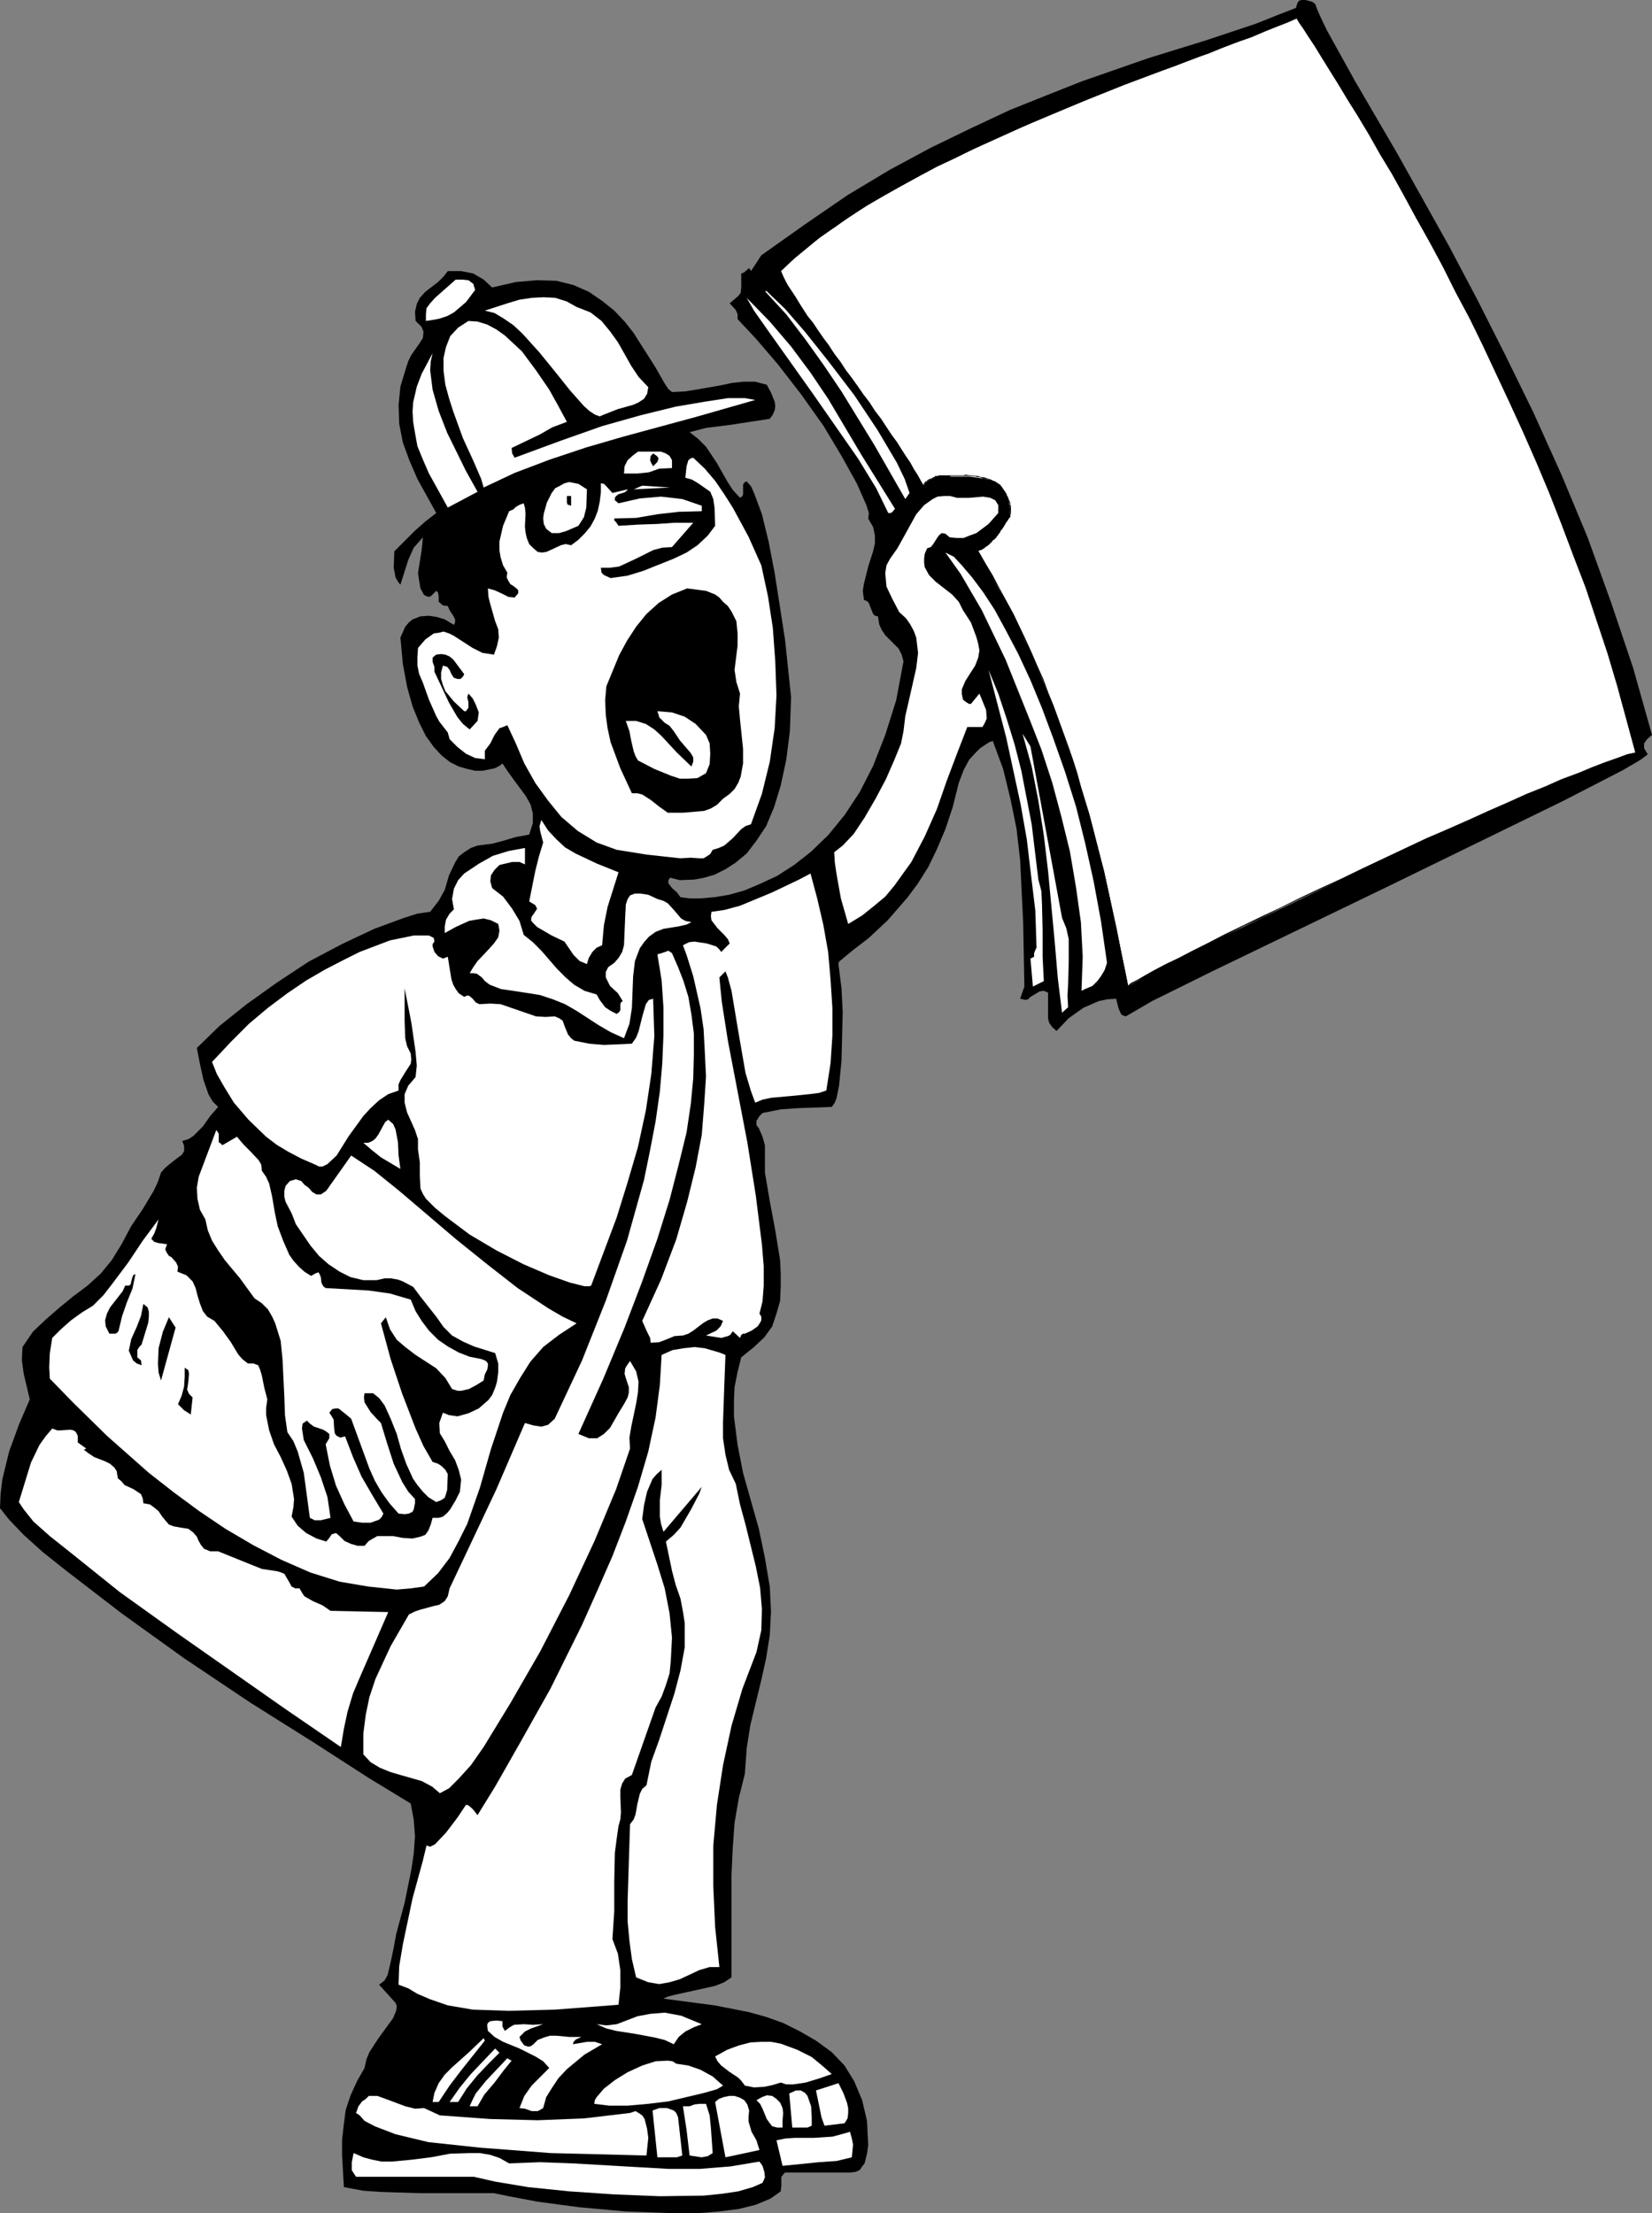 <?xml version="1.0" encoding="UTF-8" standalone="no"?>
<svg
   version="1.0"
   width="116.227mm"
   height="155.668mm"
   id="svg66"
   sodipodi:docname="Newspaper Salesman 1.wmf"
   xmlns:inkscape="http://www.inkscape.org/namespaces/inkscape"
   xmlns:sodipodi="http://sodipodi.sourceforge.net/DTD/sodipodi-0.dtd"
   xmlns="http://www.w3.org/2000/svg"
   xmlns:svg="http://www.w3.org/2000/svg">
  <rect width="100%" height="100%" fill="#808080" stroke="none"/>
  <sodipodi:namedview
     id="namedview66"
     pagecolor="#ffffff"
     bordercolor="#000000"
     borderopacity="0.25"
     inkscape:showpageshadow="2"
     inkscape:pageopacity="0.0"
     inkscape:pagecheckerboard="0"
     inkscape:deskcolor="#d1d1d1"
     inkscape:document-units="mm" />
  <defs
     id="defs1">
    <pattern
       id="WMFhbasepattern"
       patternUnits="userSpaceOnUse"
       width="6"
       height="6"
       x="0"
       y="0" />
  </defs>
  <path
     style="fill:#000000;fill-opacity:1;fill-rule:evenodd;stroke:none"
     d="m 232.648,142.362 -0.485,-2.262 -1.292,-2.262 0.162,-1.454 -0.646,-2.101 -2.585,-5.817 -4.039,-7.272 -4.847,-8.08 -5.978,-8.403 -6.139,-7.918 -5.816,-6.787 -4.847,-5.171 v -1.293 l -0.485,-1.131 -1.616,-1.778 2.262,-1.939 0.646,-0.808 0.162,-1.454 v -3.717 l 0.808,-0.323 0.323,-0.323 0.969,-0.808 0.323,0.485 0.162,0.323 2.747,-4.201 11.632,-8.241 11.309,-7.756 11.309,-6.787 10.825,-5.817 10.663,-5.171 10.34,-4.848 9.694,-3.878 9.371,-3.717 17.61,-6.14 15.671,-4.848 13.086,-4.363 5.655,-2.262 5.008,-1.939 0.323,-1.131 0.485,-0.808 L 346.225,0 h 0.969 l 1.777,0.485 0.808,0.646 0.323,0.97 0.808,1.939 1.939,4.04 7.432,13.412 11.309,19.391 13.733,24.562 7.432,14.058 7.432,14.705 7.593,15.513 7.432,16.482 6.947,16.644 6.301,17.452 5.816,17.29 5.008,17.775 -1.292,1.131 -0.808,1.131 v 1.293 l 0.969,1.616 -1.939,1.454 -4.685,2.747 -15.671,8.08 -46.691,22.784 -46.853,22.623 -15.995,7.918 -6.947,4.04 -0.969,-0.323 -0.323,-0.323 -0.646,-1.454 -0.323,-1.293 -0.323,-1.293 -2.423,0.162 -2.262,0.485 -4.039,1.778 -3.877,2.747 -3.231,3.393 -1.131,-0.97 -0.808,-1.131 -0.323,-1.131 v -1.131 -2.909 -2.909 l -1.131,-0.485 -1.131,0.162 -2.423,1.454 -0.646,0.646 -0.646,0.162 -1.454,-0.323 1.131,-3.232 -0.323,-16.967 -0.808,-16.644 -0.969,-8.403 -1.616,-7.918 -1.939,-7.918 -2.747,-7.433 z"
     id="path1" />
  <path
     style="fill:#000000;fill-opacity:1;fill-rule:evenodd;stroke:none"
     d="m 263.99,196.98 -0.969,0.323 -2.423,1.616 -1.292,1.293 -1.616,1.778 -1.454,2.747 -1.292,3.393 -1.616,6.464 -1.939,5.817 -2.262,5.332 -2.262,4.686 -2.747,4.363 -2.747,3.717 -5.332,6.14 -5.008,4.686 -4.201,3.232 -2.747,2.262 -0.969,0.808 -0.162,0.646 0.808,6.464 0.323,6.302 -0.323,12.927 -0.646,6.625 -0.646,3.232 -0.485,1.293 -0.808,1.131 -8.886,0.323 -4.685,0.323 -4.847,0.97 -0.808,0.808 -0.808,1.293 v 1.131 l 0.646,0.808 0.969,2.262 0.646,2.262 v 3.555 3.717 l 1.292,7.595 1.454,7.756 1.292,7.918 0.162,3.555 v 3.555 l -0.162,3.717 -0.969,3.393 -1.131,3.393 -2.1,2.909 -2.747,2.585 -3.393,2.747 -0.969,3.878 -0.808,4.04 -0.162,3.878 v 3.878 l 0.969,7.595 1.454,7.433 4.201,14.866 1.616,7.756 1.292,7.595 0.323,6.625 -0.323,6.302 -0.969,6.14 -1.292,5.817 -2.908,11.958 -0.969,6.14 -0.485,6.787 -1.616,6.464 -1.131,6.625 -0.485,6.787 -0.323,6.948 v 13.735 13.574 l -1.939,1.293 -2.423,0.97 -5.816,1.293 -5.17,1.131 -1.777,0.485 -0.969,0.485 13.571,1.778 9.047,1.778 4.685,1.293 4.524,1.616 4.524,2.262 4.201,2.424 4.201,3.07 3.393,3.555 2.585,4.201 2.1,5.009 1.292,5.494 0.323,6.464 -0.323,2.262 -0.646,2.585 -0.646,0.808 -0.646,0.97 -1.131,0.485 -1.454,0.162 h -17.287 l -0.969,1.131 v 1.131 1.293 l -0.162,1.454 -2.747,1.939 -3.877,1.616 -4.524,1.131 -5.17,0.646 -5.816,0.485 H 179.171 l -12.925,-0.485 -12.44,-1.131 -10.825,-1.454 -7.755,-1.454 -3.877,-0.808 h -9.694 -10.017 l -10.178,-0.323 -4.847,-0.323 -5.17,-0.97 -0.485,-8.403 v -4.201 l 0.485,-4.201 0.485,-3.717 1.292,-3.878 1.777,-3.878 1.939,-3.393 0.485,-2.262 0.808,-1.939 2.423,-3.717 2.585,-3.555 1.292,-1.778 0.808,-1.939 0.162,-1.293 -0.323,-0.808 -1.454,-1.616 -1.454,-1.616 -1.454,-1.616 1.454,-1.131 0.808,-1.454 0.808,-3.393 0.808,-3.878 0.646,-3.555 2.262,-8.403 1.777,-8.726 0.646,-4.363 0.323,-4.525 -0.323,-4.363 -0.808,-4.363 L 98.067,472.654 83.527,463.282 66.563,452.617 48.953,440.821 32.312,428.863 17.61,417.551 11.309,412.542 6.301,408.018 2.423,403.978 0,400.908 l 0.162,-3.878 0.485,-3.878 1.777,-7.272 2.585,-7.11 2.908,-6.787 -1.616,-6.787 -0.485,-3.555 0.162,-3.555 2.747,-4.04 3.393,-3.232 3.716,-3.232 3.554,-2.909 3.877,-2.909 3.554,-3.232 2.908,-3.555 2.585,-4.201 2.585,-4.848 3.07,-4.525 2.908,-4.848 1.131,-2.424 0.808,-2.424 0.969,-1.131 1.131,-0.97 2.262,-1.778 1.131,-0.808 0.646,-0.97 v -1.454 l -0.485,-1.293 1.616,-0.485 1.292,-0.808 2.585,-2.585 1.939,-2.747 2.1,-2.424 -1.454,-1.454 -1.131,-1.939 -1.292,-3.717 -0.969,-4.363 -0.808,-4.201 5.978,-5.817 7.27,-5.817 7.916,-5.656 8.563,-5.656 8.886,-4.686 8.563,-4.04 7.916,-2.909 3.554,-1.131 3.393,-0.485 2.262,-2.909 1.616,-2.909 1.131,-3.878 1.616,-3.393 0.969,-1.616 1.454,-1.131 1.777,-1.131 1.777,-0.646 3.877,-0.485 3.07,-0.808 3.231,-0.97 3.554,-0.646 0.969,-3.07 v -2.585 l -0.646,-2.424 -1.292,-2.262 -3.231,-4.363 -1.616,-2.262 -1.292,-1.939 -0.808,0.646 -1.292,0.646 -3.231,0.646 h -1.939 l -2.1,-0.485 -2.262,-0.646 -2.262,-1.131 -2.262,-1.778 -2.1,-2.262 -2.1,-2.909 -1.777,-3.555 -1.777,-4.363 -1.454,-5.171 -1.131,-6.14 -0.646,-6.948 1.292,-2.909 0.969,-1.131 0.969,-0.808 2.1,-0.808 2.262,-0.162 2.1,0.323 2.1,0.646 2.423,1.454 0.323,-0.646 v -0.808 l -0.485,-0.97 -0.969,-1.454 -0.485,-1.131 -1.292,-0.162 -1.131,-0.97 v -1.454 l -0.162,-0.97 -0.485,-0.485 -1.454,1.454 -0.646,0.162 -1.131,-0.485 -0.969,-1.778 -0.323,-1.939 -0.323,-2.101 0.323,-2.101 0.646,-4.04 0.323,-3.393 -2.423,2.747 -1.454,3.232 -2.1,6.625 -0.646,-0.808 -0.646,-1.131 -0.485,-2.585 0.162,-4.363 2.747,-2.747 2.747,-2.747 2.747,-2.424 2.908,-2.262 -5.008,-9.049 -2.1,-4.848 -1.777,-4.848 -0.969,-5.009 -0.162,-5.009 0.485,-4.848 1.616,-5.333 0.485,-1.454 0.808,-1.616 2.262,-3.232 0.808,-1.293 0.162,-1.616 -0.485,-1.293 -1.616,-1.616 -0.162,-2.424 0.485,-2.101 0.808,-1.616 1.454,-1.616 3.393,-2.585 1.454,-1.454 1.131,-1.454 h 3.554 l 3.231,0.646 2.747,1.616 2.262,2.101 6.301,-1.454 5.655,-0.485 5.17,0.162 4.524,1.131 4.039,1.778 3.554,2.424 3.231,2.585 2.747,2.909 2.423,3.07 1.939,3.07 3.716,5.817 2.585,4.525 0.969,1.454 0.969,0.808 3.393,-0.162 3.07,-0.485 6.462,-1.131 3.07,-0.646 2.908,-0.323 h 3.231 l 3.07,0.808 1.131,2.101 0.969,2.424 0.162,1.131 -0.162,1.131 -0.485,1.131 -0.808,1.131 -4.201,0.646 -6.301,0.97 -6.462,0.808 -4.362,1.131 2.262,1.778 2.1,2.101 2.908,4.363 2.747,4.848 1.454,2.262 1.939,2.101 0.646,-0.485 0.162,-0.485 v -1.293 -1.293 l 0.485,-0.646 0.485,-0.162 1.131,1.293 0.808,1.778 2.1,5.656 1.777,7.272 1.616,8.403 2.747,17.613 1.616,15.351 -0.323,9.049 -0.969,7.595 -1.454,6.787 -1.777,5.817 -2.1,5.009 -2.585,3.878 -2.585,3.393 -2.908,2.424 -2.747,1.778 -2.908,1.454 -2.747,0.808 -2.585,0.485 -3.877,0.162 -2.585,-0.646 -0.485,0.646 v 0.808 l 0.969,1.293 1.292,1.131 0.969,1.293 2.423,0.323 h 2.908 l 3.716,-0.323 3.877,-0.646 4.039,-1.131 4.201,-1.778 4.524,-2.101 4.524,-2.909 4.524,-3.555 4.524,-4.363 4.362,-5.333 4.039,-6.14 3.554,-6.948 3.231,-8.241 2.908,-9.211 1.939,-10.342 -0.485,-1.778 -0.808,-1.616 -2.423,-2.424 -1.131,-1.131 -0.969,-1.454 -0.646,-1.454 -0.323,-2.101 -0.808,-0.162 -0.485,-0.485 -0.646,-1.616 -0.485,-1.293 -0.485,-0.485 -0.808,-0.323 -0.323,-2.424 0.323,-1.939 1.131,-4.525 1.292,-4.04 0.485,-2.101 v -2.101 l 0.646,-1.939 2.262,-4.363 1.777,-2.262 2.262,-2.262 2.747,-1.454 3.07,-0.97 0.969,-0.97 0.969,-0.646 1.939,-0.808 h 8.563 l 4.362,0.646 1.939,0.646 1.939,1.131 1.292,1.778 0.808,2.262 0.485,2.101 -0.162,2.262 -3.716,5.333 -2.262,2.262 -1.131,0.646 -1.454,0.808 -2.585,0.646 -2.585,0.162 -3.393,-0.485 -0.323,0.646 -0.485,2.101 v 0.97 l 0.485,1.131 0.646,0.808 1.131,0.97 2.423,2.262 2.1,2.909 2.262,3.555 2.262,3.878 1.454,4.201 0.323,2.101 0.323,2.101 -0.485,1.778 -0.646,1.778 0.646,2.262 1.131,5.656 0.162,3.07 0.323,3.232 -0.323,2.747 z"
     id="path2" />
  <path
     style="fill:#ffffff;fill-opacity:1;fill-rule:evenodd;stroke:none"
     d="m 434.922,200.211 -4.685,1.293 -6.786,2.585 -17.287,7.11 -21.003,9.211 -22.619,10.503 -41.036,19.876 -14.379,7.11 -7.27,4.363 -2.908,-15.351 -3.393,-15.351 -3.877,-14.866 -4.524,-14.543 -5.008,-14.382 -5.816,-13.897 -6.786,-13.897 -7.593,-13.412 1.454,-0.808 1.131,-0.646 2.262,-2.262 3.716,-5.333 0.162,-2.262 -0.485,-2.101 -0.808,-2.262 -1.292,-1.778 -1.939,-1.131 -1.939,-0.646 -4.362,-0.646 h -8.563 l -1.939,0.808 -0.969,0.646 -0.969,0.97 -3.393,-6.14 -5.008,-7.433 -12.117,-17.129 -11.309,-15.998 -4.039,-6.302 -1.939,-4.04 6.624,-6.14 7.755,-5.656 8.563,-5.656 9.047,-5.171 9.532,-5.171 9.855,-4.686 20.034,-9.049 19.71,-7.918 18.256,-6.787 15.833,-6.14 12.117,-5.009 13.571,21.815 11.794,19.714 6.462,11.796 6.947,12.766 7.27,13.897 6.947,14.705 7.27,15.513 6.947,16.159 6.624,16.805 6.139,17.129 5.332,17.452 z"
     id="path3" />
  <path
     style="fill:#000000;fill-opacity:1;fill-rule:evenodd;stroke:none"
     d="m 434.922,200.05 -2.262,0.485 -2.585,0.97 -3.231,1.131 -3.393,1.293 -3.877,1.616 -4.362,1.616 -4.362,1.939 -4.847,1.939 -5.008,2.262 -5.17,2.262 -5.332,2.424 -5.493,2.424 -5.655,2.424 -5.493,2.585 -11.309,5.333 -5.655,2.747 -5.655,2.585 -5.493,2.585 -5.17,2.585 -5.17,2.424 -5.008,2.424 -4.685,2.262 -4.362,2.262 -4.201,2.101 -3.716,1.939 -3.393,1.616 -3.07,1.616 -2.585,1.454 -1.939,1.131 -1.616,0.808 -0.969,0.808 v 0.323 l 0.969,-0.808 1.616,-0.97 2.1,-1.131 2.585,-1.454 2.908,-1.454 3.554,-1.778 3.716,-1.939 4.201,-2.101 4.362,-2.101 4.685,-2.424 4.847,-2.262 5.17,-2.585 5.332,-2.585 5.493,-2.585 5.493,-2.585 5.655,-2.585 11.309,-5.333 5.655,-2.585 5.493,-2.585 5.655,-2.424 5.332,-2.424 5.17,-2.262 5.008,-2.101 4.685,-2.101 4.524,-1.778 4.201,-1.778 3.877,-1.616 3.554,-1.293 3.07,-0.97 2.747,-0.97 2.1,-0.485 z"
     id="path4" />
  <path
     style="fill:#000000;fill-opacity:1;fill-rule:evenodd;stroke:none"
     d="m 300.019,262.262 -0.808,-4.04 -0.808,-3.878 -0.808,-3.878 -0.808,-3.717 -0.808,-3.878 -0.808,-3.878 -1.616,-7.433 -0.969,-3.717 -1.939,-7.595 -0.969,-3.717 -1.131,-3.717 -1.131,-3.717 -0.969,-3.555 -1.131,-3.555 -1.292,-3.717 -2.585,-7.11 -1.292,-3.555 -1.454,-3.555 -1.292,-3.555 -1.616,-3.555 -1.454,-3.393 -1.616,-3.555 -1.616,-3.393 -1.616,-3.393 -3.716,-6.787 -1.777,-3.393 -1.939,-3.232 -1.939,-3.393 -0.323,0.162 1.939,3.232 1.939,3.393 1.939,3.232 3.554,6.948 1.616,3.393 1.777,3.393 1.616,3.555 1.454,3.393 1.616,3.555 1.292,3.393 1.454,3.717 1.292,3.555 2.585,7.11 1.131,3.717 1.131,3.555 1.131,3.555 1.131,3.717 0.969,3.717 1.131,3.717 1.777,7.433 0.969,3.717 1.777,7.433 0.808,3.878 0.808,3.878 0.808,3.717 0.808,3.878 0.646,3.878 0.808,4.04 z"
     id="path5" />
  <path
     style="fill:#000000;fill-opacity:1;fill-rule:evenodd;stroke:none"
     d="m 259.951,146.563 0.646,-0.323 h 0.323 l 0.485,-0.323 0.323,-0.162 0.162,-0.162 0.323,-0.323 0.323,-0.162 0.485,-0.323 0.808,-0.808 0.162,-0.323 0.323,-0.162 0.323,-0.323 0.323,-0.323 0.162,-0.323 0.323,-0.323 0.162,-0.323 0.323,-0.323 0.162,-0.485 0.323,-0.323 0.646,-0.97 0.162,-0.323 0.323,-0.646 0.323,-0.323 0.162,-0.323 0.162,-0.485 0.323,-0.162 h 0.162 l -0.323,-0.162 h 0.162 l -0.485,0.162 -0.162,0.485 -0.162,0.323 -0.323,0.323 -0.323,0.646 -0.323,0.323 -0.646,1.131 -0.162,0.323 -0.323,0.323 -0.162,0.323 -0.323,0.323 -0.162,0.323 -0.323,0.323 -0.162,0.323 -0.323,0.323 -0.162,0.323 -0.323,0.323 -0.808,0.808 -0.323,0.162 -0.323,0.162 -0.323,0.323 -0.323,0.162 -0.323,0.162 -0.323,0.162 -0.323,0.162 -0.808,0.323 z"
     id="path6" />
  <path
     style="fill:#000000;fill-opacity:1;fill-rule:evenodd;stroke:none"
     d="m 268.676,137.514 v -0.323 -0.323 l 0.162,-0.485 v -0.646 -0.162 -0.323 -0.323 -0.323 l -0.162,-0.323 v -0.162 -0.323 l -0.162,-0.323 v -0.162 l -0.162,-0.323 -0.162,-0.323 v -0.162 l -0.323,-0.646 -0.162,-0.162 v -0.323 l -0.162,-0.162 -0.162,-0.323 -0.162,-0.162 -0.323,-0.485 -0.162,-0.323 -0.162,-0.162 -0.162,-0.323 -0.162,-0.162 -0.162,-0.162 h -0.162 l 0.162,0.162 0.162,0.323 0.162,0.323 0.162,0.162 0.162,0.323 0.323,0.323 0.162,0.323 v 0.162 l 0.162,0.323 0.162,0.323 0.162,0.162 0.162,0.646 0.162,0.162 0.162,0.323 v 0.162 l 0.162,0.323 0.162,0.323 v 0.162 0.162 0.323 l 0.162,0.323 v 0.323 0.323 0.162 0.646 l -0.162,0.162 v 0.162 l -0.162,0.485 v 0.323 -0.162 z"
     id="path7" />
  <path
     style="fill:#000000;fill-opacity:1;fill-rule:evenodd;stroke:none"
     d="m 266.091,128.95 -0.485,-0.323 -0.485,-0.323 -0.485,-0.323 -0.485,-0.162 -0.646,-0.323 -0.485,-0.162 -0.485,-0.162 -0.485,-0.162 -0.646,-0.162 h -0.485 l -0.485,-0.162 -0.485,-0.162 h -0.485 l -1.131,-0.162 h -0.485 l -1.131,-0.162 -0.485,0.162 h -2.262 -0.485 -0.485 -0.646 -2.585 l -0.485,0.162 v 0.323 l 0.485,-0.162 h 2.585 l 0.646,-0.162 h 0.485 0.485 2.262 0.485 1.131 0.485 l 1.131,0.162 0.485,0.162 h 0.485 l 0.485,0.162 0.485,0.162 0.646,0.162 h 0.485 l 0.485,0.323 0.485,0.162 0.485,0.162 0.485,0.323 0.485,0.162 0.485,0.323 0.485,0.485 z"
     id="path8" />
  <path
     style="fill:#000000;fill-opacity:1;fill-rule:evenodd;stroke:none"
     d="m 249.288,126.526 v 0 h -0.323 -0.323 v 0.162 0 l -0.323,0.162 h -0.162 l -0.162,0.162 -0.323,0.162 h -0.162 l -0.162,0.162 h -0.162 -0.162 l -0.162,0.162 -0.162,0.162 h -0.162 l -0.162,0.323 h -0.162 -0.162 l -0.162,0.323 v 0 l -0.162,0.162 -0.162,0.162 v 0.162 l -0.162,0.162 v 0.162 0 h 0.162 v 0 -0.162 l 0.162,-0.162 v -0.162 h 0.162 l 0.162,-0.162 0.162,-0.162 v 0 l 0.162,-0.162 0.162,-0.162 v 0 h 0.162 l 0.162,-0.162 0.162,-0.162 v 0 h 0.323 v -0.162 l 0.323,-0.162 h 0.162 l 0.323,-0.162 v 0 h 0.162 l 0.162,-0.162 h 0.162 0.162 v -0.162 h 0.162 0.323 v 0 z"
     id="path9" />
  <path
     style="fill:#000000;fill-opacity:1;fill-rule:evenodd;stroke:none"
     d="m 245.573,129.111 -0.808,-1.454 -0.808,-1.454 -0.969,-1.454 -0.969,-1.778 -1.131,-1.616 -2.423,-3.878 -1.454,-1.939 -2.747,-4.201 -1.616,-2.101 -1.454,-2.262 -1.616,-2.101 -1.454,-2.101 -1.616,-2.262 -1.616,-2.101 -1.454,-2.262 -1.616,-2.101 -1.454,-2.262 -1.454,-1.939 -1.454,-2.101 -1.292,-1.939 -1.454,-1.778 -2.262,-3.555 -0.969,-1.616 -0.969,-1.454 -0.969,-1.454 -0.646,-1.131 -0.646,-1.293 -0.323,-0.808 -0.323,-0.808 -0.162,0.162 0.162,0.646 0.485,0.97 0.646,1.131 0.646,1.293 0.969,1.293 0.808,1.616 1.131,1.616 2.262,3.393 1.292,1.939 1.454,1.939 1.454,1.939 1.454,2.101 1.454,2.262 1.454,1.939 1.616,2.262 1.454,2.262 1.616,2.101 1.616,2.262 1.454,2.101 1.616,2.262 1.454,2.101 2.908,4.201 1.454,1.939 2.423,3.717 1.131,1.778 0.969,1.616 0.969,1.616 0.808,1.454 0.808,1.293 z"
     id="path10" />
  <path
     style="fill:#000000;fill-opacity:1;fill-rule:evenodd;stroke:none"
     d="m 207.606,72.07 3.231,-3.07 3.554,-2.909 3.716,-3.07 4.039,-2.747 4.039,-2.909 4.362,-2.747 4.362,-2.585 4.685,-2.585 4.685,-2.585 4.847,-2.585 4.847,-2.262 4.847,-2.424 5.008,-2.424 5.008,-2.262 5.17,-2.101 5.008,-2.101 5.008,-2.101 5.008,-2.101 4.847,-1.939 4.847,-1.939 4.685,-1.778 4.685,-1.778 4.524,-1.616 4.362,-1.778 4.362,-1.454 3.877,-1.616 3.877,-1.454 3.716,-1.293 3.393,-1.454 3.231,-1.293 2.908,-1.131 2.585,-1.131 V 4.686 l -2.747,1.131 -2.908,1.131 -3.231,1.293 -3.393,1.293 -3.554,1.454 -3.877,1.454 -4.039,1.454 -4.362,1.616 -4.362,1.616 -4.524,1.778 -4.685,1.616 -4.685,1.939 -4.847,1.939 -4.847,1.939 -5.008,1.939 -5.008,2.262 -5.008,1.939 -5.008,2.262 -5.008,2.262 -5.008,2.262 -5.008,2.424 -4.847,2.424 -4.847,2.585 -4.685,2.424 -4.685,2.585 -4.362,2.747 -4.362,2.747 -4.039,2.747 -4.039,2.909 -3.716,2.909 -3.554,3.07 -3.231,3.07 z"
     id="path11" />
  <path
     style="fill:#000000;fill-opacity:1;fill-rule:evenodd;stroke:none"
     d="m 344.771,4.848 0.646,1.131 1.131,1.616 1.454,2.262 1.616,2.424 1.777,2.909 2.1,3.393 2.423,3.878 2.423,4.04 2.747,4.363 2.908,4.848 2.908,5.171 3.231,5.333 3.231,5.817 3.231,5.979 3.554,6.302 3.554,6.625 3.393,6.787 3.716,6.948 3.554,7.272 3.554,7.595 3.554,7.595 3.554,7.756 3.554,8.08 3.393,8.08 3.231,8.241 3.231,8.564 3.231,8.403 2.908,8.726 2.908,8.726 2.585,8.726 2.423,8.888 2.423,8.888 v 0 h 0.162 v 0 l -2.262,-9.049 -2.585,-8.726 -2.585,-8.888 -2.747,-8.726 -3.07,-8.564 -3.07,-8.564 -3.231,-8.403 -3.393,-8.403 -3.393,-8.08 -3.393,-7.918 -3.716,-7.918 -3.393,-7.595 -3.716,-7.433 -3.554,-7.433 -3.554,-6.948 -3.554,-6.787 -3.554,-6.464 -3.393,-6.302 -3.393,-6.14 -3.231,-5.817 -3.07,-5.333 -3.07,-5.171 -2.908,-4.686 -2.585,-4.525 -2.585,-4.04 -2.262,-3.717 -2.262,-3.393 -1.777,-2.909 -1.616,-2.585 -1.292,-2.101 -1.131,-1.778 -0.646,-1.131 z"
     id="path12" />
  <path
     style="fill:#ffffff;fill-opacity:1;fill-rule:evenodd;stroke:none"
     d="m 241.857,131.05 -1.131,1.616 -8.24,-14.382 -8.724,-14.22 -4.685,-6.948 -4.847,-6.787 -5.17,-6.787 -5.655,-6.14 h 0.485 l 0.969,0.97 3.877,3.717 5.332,6.14 6.301,7.918 6.786,8.888 6.139,9.211 5.17,8.726 2.1,4.363 z"
     id="path13" />
  <path
     style="fill:#ffffff;fill-opacity:1;fill-rule:evenodd;stroke:none"
     d="m 126.341,77.079 -2.423,3.232 -3.231,2.747 -1.777,0.97 -1.939,0.646 -1.616,0.323 -2.1,0.323 v -1.778 l 0.162,-1.616 0.969,-1.293 1.292,-1.454 2.747,-2.424 2.747,-2.424 h 1.777 l 1.616,0.162 1.292,0.97 z"
     id="path14" />
  <path
     style="fill:#ffffff;fill-opacity:1;fill-rule:evenodd;stroke:none"
     d="m 153.321,81.604 3.716,1.454 2.908,2.262 2.262,2.747 2.1,2.909 3.554,6.302 1.939,2.909 2.585,2.747 -0.323,1.778 -0.808,1.293 -1.454,0.97 -1.454,0.646 -4.039,1.131 -3.716,1.454 -1.131,0.485 -1.292,-0.485 -1.454,-0.97 -1.454,-1.293 -3.716,-4.201 -3.877,-4.848 -4.201,-5.171 -4.524,-5.009 -2.423,-2.262 -2.585,-1.778 -2.423,-1.454 -2.585,-0.646 5.978,-1.939 3.231,-0.97 3.231,-0.485 3.231,-0.162 3.07,0.162 3.07,0.97 z"
     id="path15" />
  <path
     style="fill:#ffffff;fill-opacity:1;fill-rule:evenodd;stroke:none"
     d="m 237.979,135.252 -0.646,0.808 -0.485,0.323 h -0.646 l -3.231,-6.625 -4.847,-7.918 -12.279,-17.613 -11.148,-15.674 -4.201,-5.979 -1.939,-3.393 6.139,6.302 5.655,6.625 5.17,6.948 4.685,6.948 8.724,14.705 z"
     id="path16" />
  <path
     style="fill:#ffffff;fill-opacity:1;fill-rule:evenodd;stroke:none"
     d="m 150.736,112.144 -3.877,1.454 -3.393,1.939 -3.716,1.778 -3.716,1.778 0.162,1.454 0.646,1.131 12.279,-4.525 10.986,-3.878 10.34,-2.909 9.209,-2.262 7.593,-1.293 6.301,-0.97 h 4.524 l 2.747,0.485 -15.833,4.525 -19.064,5.171 -10.017,2.909 -9.694,3.232 -9.371,3.555 -8.24,3.878 -0.646,-2.262 -2.1,-4.848 -2.747,-5.979 -2.585,-7.11 -1.131,-3.555 -0.969,-3.555 -0.485,-3.717 v -3.393 l 0.646,-2.909 1.131,-2.909 2.1,-2.262 2.747,-1.778 2.423,0.162 2.585,0.808 2.423,1.293 2.262,1.616 4.524,4.201 3.716,5.009 3.554,5.171 2.423,4.363 z"
     id="path17" />
  <path
     style="fill:#ffffff;fill-opacity:1;fill-rule:evenodd;stroke:none"
     d="m 126.987,130.727 -7.916,4.201 -2.585,-4.686 -2.423,-4.363 -1.616,-3.717 -1.454,-3.555 -0.646,-3.555 -0.485,-2.909 -0.162,-2.747 0.162,-2.424 0.969,-4.201 1.292,-3.393 2.908,-5.494 -0.485,2.101 -0.162,2.424 0.646,5.171 1.616,5.656 2.262,5.817 5.008,10.18 z"
     id="path18" />
  <path
     style="fill:#ffffff;fill-opacity:1;fill-rule:evenodd;stroke:none"
     d="m 178.686,124.425 -3.393,0.162 -2.747,0.97 -3.07,0.323 H 165.923 l 0.162,-1.939 0.808,-1.616 1.454,-1.293 1.292,-0.97 h 2.908 3.231 l 1.292,0.485 0.969,0.646 0.646,1.131 z"
     id="path19" />
  <path
     style="fill:#000000;fill-opacity:1;fill-rule:evenodd;stroke:none"
     d="m 174.809,122.809 -1.131,1.131 -0.485,-0.808 -0.323,-0.808 0.162,-1.131 0.646,-0.646 0.969,0.646 0.485,0.646 z"
     id="path20" />
  <path
     style="fill:#ffffff;fill-opacity:1;fill-rule:evenodd;stroke:none"
     d="m 202.436,150.28 1.777,8.241 1.292,8.403 0.646,8.888 0.323,9.049 -0.485,8.726 -1.292,8.888 -2.1,8.564 -2.908,8.08 -1.454,0.485 -1.131,0.808 -2.262,2.424 -2.262,1.939 -1.454,0.646 -1.616,0.485 -0.646,1.131 -0.969,0.646 -0.808,0.485 h -1.131 l -2.262,-0.162 -2.747,0.162 -8.886,-0.97 -4.039,-0.646 -4.039,-0.646 -5.332,-1.939 -5.008,-3.07 -4.362,-3.717 -3.554,-4.363 -3.393,-4.686 -2.908,-5.171 -2.262,-5.333 -2.262,-4.848 -1.131,0.485 -0.969,0.323 -1.292,1.778 -1.131,2.262 -1.454,1.939 v 2.262 l -2.585,-0.323 -2.423,-1.131 -2.262,-1.778 -2.1,-2.101 -0.485,-1.778 -1.131,-1.454 -1.131,-1.454 -0.808,-1.454 -1.939,-4.363 -1.616,-4.525 -0.969,-2.262 -0.485,-2.262 V 174.68 l 0.162,-2.424 1.939,-2.262 2.262,-1.616 1.292,-0.162 1.292,-0.323 1.454,0.485 1.292,0.646 5.008,3.232 2.585,1.293 3.07,0.485 0.808,-2.262 0.485,-2.262 -0.162,-2.262 -0.808,-2.101 -1.292,-4.525 -0.485,-1.939 -0.162,-2.262 1.777,0.485 1.777,0.808 1.939,0.97 1.616,0.162 0.969,-1.131 v -0.808 l -0.485,-0.485 -0.808,-0.646 -0.808,-0.485 -0.485,-0.808 -0.485,-0.97 0.162,-1.293 -1.131,-1.939 -0.646,-2.101 -0.323,-1.939 v -2.262 l 0.969,-4.201 1.616,-3.878 1.131,-0.485 0.646,-0.646 1.131,-0.646 0.969,-0.323 0.323,1.131 0.162,1.616 -0.162,3.393 0.162,1.616 0.323,1.454 0.646,1.616 1.131,1.131 1.131,0.97 1.131,0.162 1.131,-0.162 1.131,-0.485 2.747,-1.293 1.292,-0.323 1.454,0.323 1.939,-1.454 1.616,-1.616 1.616,-1.939 1.131,-2.101 0.808,-2.101 0.485,-2.262 0.323,-2.585 v -2.424 l 0.808,0.162 0.646,0.646 1.616,1.778 4.039,-0.97 -0.162,0.323 -0.646,0.485 -1.616,0.485 -0.646,0.485 -0.323,0.485 v 0.646 l 0.969,0.808 5.655,-1.293 5.655,-0.485 5.655,0.646 5.17,1.778 v 1.454 l -6.139,0.162 -5.655,0.646 -5.655,0.97 -5.816,0.162 v 0.485 l 0.485,0.485 0.646,0.97 5.332,-0.323 4.847,-0.162 4.685,-0.323 h 5.008 l -5.655,6.464 -2.585,0.162 -2.423,0.646 -4.524,2.262 -4.524,2.101 -2.423,0.323 h -2.423 l 0.162,1.293 0.646,0.646 1.777,0.808 4.524,-0.646 4.201,-1.293 8.078,-3.232 3.393,-1.616 2.908,-1.939 2.747,-2.585 1.939,-2.585 -0.162,-4.848 -0.323,-2.262 -0.808,-1.939 -3.231,-2.262 -1.616,-0.97 -1.777,-0.485 0.323,-3.07 0.485,-1.616 0.646,-0.485 0.646,-0.162 3.07,2.909 2.747,3.232 2.423,3.555 2.262,3.555 4.201,7.756 z"
     id="path21" />
  <path
     style="fill:#ffffff;fill-opacity:1;fill-rule:evenodd;stroke:none"
     d="m 156.068,130.081 -0.162,4.848 -0.646,2.585 -1.454,2.262 -3.393,1.454 -1.777,0.485 h -1.939 l -1.454,-1.131 -0.646,-1.293 -0.162,-1.454 0.162,-1.293 0.808,-2.909 1.292,-2.585 0.969,-1.293 1.292,-0.646 1.131,-0.646 1.292,-0.323 2.423,0.485 z"
     id="path22" />
  <path
     style="fill:#ffffff;fill-opacity:1;fill-rule:evenodd;stroke:none"
     d="m 168.508,130.081 2.262,-0.97 7.432,0.485 z"
     id="path23" />
  <path
     style="fill:#ffffff;fill-opacity:1;fill-rule:evenodd;stroke:none"
     d="m 265.445,136.383 -2.585,2.909 -3.231,2.424 -1.777,0.646 -1.616,0.646 h -1.777 l -1.939,-0.162 -1.131,-0.97 -0.969,-0.162 -0.646,0.485 -0.485,0.646 -1.131,1.778 -0.646,0.808 -0.969,0.323 -0.646,1.454 -0.162,1.293 v 1.131 l 0.162,1.131 1.131,2.101 1.777,1.778 4.362,3.393 1.777,1.939 1.131,2.262 2.1,3.232 1.454,3.878 0.485,1.778 0.323,1.778 -0.323,1.939 -0.808,2.101 -2.585,4.04 -0.969,2.262 v 1.293 l 0.323,1.454 0.808,0.646 0.808,0.485 h 0.485 l 2.262,-2.747 1.777,4.363 0.162,2.262 -0.485,1.131 -0.646,1.131 h -4.039 l -2.747,7.11 -2.747,7.272 -2.585,7.433 -3.231,7.272 -3.554,6.787 -4.524,6.302 -2.423,2.909 -2.908,2.424 -3.231,2.585 -3.716,2.262 -1.939,-6.787 -1.131,-6.302 -0.485,-3.232 -0.162,-2.747 2.262,-1.778 2.908,-3.07 2.908,-4.363 2.908,-5.009 2.747,-5.171 2.262,-5.171 1.777,-4.363 0.646,-3.232 0.485,-4.04 0.969,-4.201 1.939,-8.564 0.485,-4.04 -0.485,-4.04 -0.646,-1.778 -0.969,-1.778 -1.131,-1.616 -1.777,-1.616 -1.777,-3.393 -1.616,-3.393 -0.162,-1.778 -0.162,-1.778 0.323,-2.101 0.969,-1.778 1.939,-2.747 1.616,-2.909 3.393,-6.14 2.1,-2.424 2.262,-1.616 1.292,-0.646 1.616,-0.162 h 1.777 l 1.777,0.485 h 1.292 1.939 l 3.716,-0.323 1.939,0.323 1.292,0.646 0.808,1.293 z"
     id="path24" />
  <path
     style="fill:#000000;fill-opacity:1;fill-rule:evenodd;stroke:none"
     d="m 151.867,134.444 -0.969,-0.323 -0.162,-0.646 v -1.616 h 1.131 z"
     id="path25" />
  <path
     style="fill:#ffffff;fill-opacity:1;fill-rule:evenodd;stroke:none"
     d="m 294.364,255.96 -0.646,1.939 -0.969,1.616 -0.969,1.293 -1.292,1.293 -1.939,0.808 -0.969,0.485 0.323,-9.049 -0.485,-9.211 -1.292,-9.211 -1.616,-9.534 -2.262,-9.211 -2.423,-9.049 -2.908,-8.888 -3.231,-8.241 -6.301,-15.674 -6.301,-13.089 -5.655,-9.695 -4.039,-5.656 2.262,1.131 2.1,2.262 2.747,3.232 2.908,3.878 3.07,4.686 3.07,5.656 3.231,6.14 3.231,6.948 3.07,7.433 3.07,8.241 3.07,8.726 2.908,9.211 2.423,9.695 2.262,10.18 1.939,10.503 z"
     id="path26" />
  <path
     style="fill:#000000;fill-opacity:1;fill-rule:evenodd;stroke:none"
     d="m 192.257,159.975 1.292,1.131 0.969,1.454 1.292,2.585 0.323,3.232 v 3.232 l -0.808,6.464 0.485,3.232 0.969,3.07 -0.323,3.393 0.323,3.555 0.808,7.756 v 3.878 l -0.646,3.555 -0.646,1.616 -0.969,1.616 -1.292,1.293 -1.777,1.293 -1.616,1.616 -1.616,0.97 -1.777,0.646 -1.777,0.162 -3.877,0.323 h -4.039 l -2.262,-1.616 -2.262,-1.778 -2.262,-1.454 -1.292,-0.323 h -1.454 l -3.07,-6.625 -2.585,-6.948 -0.808,-3.717 -0.485,-3.555 -0.162,-3.878 0.323,-3.717 3.393,-8.241 2.1,-3.878 2.423,-3.717 2.747,-3.393 3.231,-2.909 3.554,-2.262 4.039,-1.616 5.008,0.646 2.423,0.97 1.131,0.808 z"
     id="path27" />
  <path
     style="fill:#000000;fill-opacity:1;fill-rule:evenodd;stroke:none"
     d="m 123.433,179.205 -0.323,0.646 -0.646,0.646 h -0.808 l -0.969,-0.323 -0.646,-0.97 -0.485,-1.131 -0.646,-0.808 -1.131,-0.323 -0.485,1.778 v 1.778 l 0.485,1.616 0.646,1.616 2.262,2.747 2.747,2.585 h 0.485 l 0.646,-0.97 v -1.454 l -0.323,-1.293 0.323,-0.97 1.131,1.293 0.808,1.616 0.808,2.101 -0.323,2.262 -2.1,2.262 -1.777,-1.454 -1.454,-1.778 -2.262,-3.878 -3.877,-8.241 v -1.293 l -0.485,-1.293 v -1.131 l 0.323,-0.323 0.646,-0.485 1.292,-0.162 1.131,0.162 1.131,0.485 0.969,0.808 z"
     id="path28" />
  <path
     style="fill:#ffffff;fill-opacity:1;fill-rule:evenodd;stroke:none"
     d="m 276.108,233.822 0.808,3.07 0.162,3.555 0.162,6.948 v 6.948 l 0.323,6.464 -2.908,1.454 -0.646,-7.433 0.969,-0.485 v -0.97 l 0.323,-0.808 0.323,-0.646 -0.323,-9.857 -1.131,-9.372 -1.131,-9.534 -1.616,-9.211 -3.877,-17.937 -4.685,-17.937 2.585,6.302 2.262,6.787 2.1,6.787 1.777,6.948 2.747,14.22 z"
     id="path29" />
  <path
     style="fill:#ffffff;fill-opacity:1;fill-rule:evenodd;stroke:none"
     d="m 187.734,195.364 0.969,2.262 0.162,2.747 -0.162,2.747 -0.969,2.424 -2.262,1.293 -2.423,0.162 h -2.262 l -2.423,-0.808 -4.362,-1.778 -4.362,-2.262 -0.646,-1.131 -0.485,-1.293 -0.646,-2.747 -0.485,-2.585 -0.969,-2.747 h 2.747 l 2.585,0.808 2.262,1.454 1.939,1.778 4.039,4.363 3.877,3.717 0.485,-1.293 v -1.131 l -0.646,-1.131 -0.969,-1.131 -1.939,-2.262 -0.969,-1.454 -0.646,-0.97 -1.131,-1.454 -1.292,-0.808 -1.454,-1.454 -0.162,-0.646 -0.323,-0.97 3.877,0.323 3.393,1.131 2.908,1.939 z"
     id="path30" />
  <path
     style="fill:#ffffff;fill-opacity:1;fill-rule:evenodd;stroke:none"
     d="m 282.408,244.003 1.131,2.747 0.646,2.909 v 2.909 2.909 l -0.162,6.14 -0.162,3.07 0.162,3.07 -1.616,1.454 -1.131,-9.211 -0.808,-9.534 -1.777,-18.906 -1.131,-9.534 -1.454,-9.211 -1.777,-9.049 -2.423,-8.726 2.1,3.393 z"
     id="path31" />
  <path
     style="fill:#ffffff;fill-opacity:1;fill-rule:evenodd;stroke:none"
     d="m 164.469,231.883 -2.908,9.211 -0.969,4.848 -0.485,5.333 -1.454,0.646 -1.131,1.131 -0.969,1.616 -0.485,1.616 -1.939,-0.808 -1.616,-1.616 -2.423,-3.555 -3.393,-1.616 -3.877,-2.262 -1.131,-1.131 -0.485,-0.646 0.162,-0.97 0.485,-0.646 0.646,-0.97 0.323,-0.485 -0.485,-0.97 -1.616,-0.97 1.616,-8.08 0.969,-3.878 1.131,-3.717 -0.808,-3.07 -0.162,-1.293 0.485,-1.616 1.777,2.747 2.262,2.424 2.262,2.101 2.747,1.616 5.816,2.747 z"
     id="path32" />
  <path
     style="fill:#ffffff;fill-opacity:1;fill-rule:evenodd;stroke:none"
     d="m 139.589,229.783 -1.454,-0.646 h -1.939 l -3.393,0.808 -1.292,1.293 -0.969,1.454 -0.162,1.616 0.485,1.778 2.908,2.262 2.423,3.232 1.939,3.232 1.131,3.717 2.423,1.939 2.262,2.262 4.201,4.848 2.262,2.262 2.262,1.939 2.747,1.616 3.231,0.97 0.808,1.454 1.454,1.939 1.454,0.97 1.616,0.808 0.646,-0.485 0.323,-0.485 v -0.808 -0.808 l 0.162,-0.485 0.485,-0.323 -1.292,-2.101 -2.1,-1.939 -0.646,-1.293 -0.485,-0.97 v -1.454 l 0.646,-1.293 1.616,-1.131 1.131,-1.293 0.969,-1.616 0.485,-1.778 0.162,-3.878 0.162,-3.878 0.162,-3.07 0.485,-1.454 0.646,-0.97 1.292,-0.485 h 1.454 l 2.1,0.323 2.423,1.131 1.616,0.485 1.131,0.646 1.777,1.939 1.777,2.101 1.131,0.646 1.616,0.323 -1.292,0.646 -2.1,0.485 -4.039,0.646 -2.1,0.808 -1.777,1.293 -1.292,1.454 -1.131,1.616 -1.292,3.393 -0.485,4.04 -0.323,8.403 -0.646,4.201 -1.454,3.878 -3.554,-1.616 -3.07,-1.778 -5.978,-3.878 -3.07,-1.778 -3.231,-1.293 -3.393,-1.131 -4.039,-0.646 -6.462,-0.97 -2.908,-1.131 -1.292,-0.97 -0.808,-0.97 -1.292,-0.97 -0.969,-0.162 h -0.969 l 0.969,-1.616 1.131,-1.616 2.908,-3.07 1.454,-1.616 1.131,-1.616 0.323,-1.778 -0.323,-1.778 -1.939,-0.97 -1.939,-0.485 -2.1,0.323 -1.777,0.323 -3.554,1.616 -2.908,1.616 v -1.778 l 0.323,-1.778 0.969,-1.616 1.131,-1.131 -0.485,-2.747 0.485,-2.747 1.131,-2.262 1.616,-1.778 3.877,-2.585 3.716,-2.101 4.201,-1.293 4.362,-0.808 z"
     id="path33" />
  <path
     style="fill:#ffffff;fill-opacity:1;fill-rule:evenodd;stroke:none"
     d="m 219.723,289.894 -1.939,0.646 -2.585,0.323 -4.847,0.485 -5.332,0.485 -2.262,0.485 -1.939,0.808 -1.131,-3.07 -1.454,-4.848 -1.939,-11.15 -1.777,-10.665 -0.969,-3.555 -0.646,-1.616 -1.616,1.616 0.646,6.464 1.616,10.342 5.17,26.986 2.262,14.22 1.616,12.927 0.485,5.817 v 5.171 l -0.323,4.201 -0.808,3.232 0.485,0.808 v 0.97 l -0.323,0.646 -0.646,0.97 -1.616,1.131 -1.777,0.808 h -0.485 l -0.485,0.323 -0.323,0.808 -1.939,-1.778 -0.646,0.97 -0.646,0.323 -1.777,0.485 -4.039,-0.646 2.747,-1.293 1.131,-1.131 0.646,-1.454 -1.454,-0.646 h -1.292 l -1.292,0.485 -1.131,0.646 -2.747,2.101 -1.292,0.808 -1.454,0.485 -2.262,0.162 -1.939,0.808 -2.1,0.808 -2.262,0.162 -0.162,-1.293 -0.808,-1.616 -1.292,-2.909 5.008,-10.988 4.039,-10.665 2.908,-10.019 2.262,-9.211 1.616,-8.564 0.646,-8.08 0.485,-7.433 -0.323,-6.625 -0.323,-5.979 -0.808,-5.494 -1.939,-8.564 -1.777,-5.656 -0.969,-2.585 1.616,-0.808 1.454,-0.162 3.231,0.485 2.585,0.808 0.808,0.808 0.485,0.646 2.262,-2.262 -0.485,-1.131 -0.969,-1.131 -1.777,-1.778 -1.616,-2.101 -0.162,-1.131 0.162,-1.131 3.393,-0.485 4.201,-1.131 8.563,-3.555 7.109,-3.393 3.07,-1.616 1.777,6.625 1.616,6.948 1.292,7.272 0.646,7.433 0.485,7.433 v 7.433 l -0.485,7.272 z"
     id="path34" />
  <path
     style="fill:#ffffff;fill-opacity:1;fill-rule:evenodd;stroke:none"
     d="m 115.516,250.305 -0.485,0.646 v 0.646 l 0.485,1.454 0.969,1.131 1.292,0.646 1.292,-0.485 0.969,5.979 0.485,1.454 0.646,1.131 0.808,1.131 1.454,0.97 0.646,-0.323 h 0.646 l 0.969,0.808 0.808,0.97 0.969,0.485 2.908,-0.162 2.747,0.162 4.685,1.616 4.685,1.616 2.585,0.162 2.423,-0.162 1.131,0.485 0.969,0.646 0.646,1.778 0.808,1.939 0.808,0.97 0.808,0.646 4.039,0.808 3.877,0.323 3.877,-0.162 3.554,-0.162 1.131,-1.616 0.646,-1.616 0.969,-3.878 0.969,-3.393 0.808,-1.131 1.131,-0.323 0.323,10.019 -0.808,10.019 -1.454,9.695 -2.1,9.695 -2.747,9.372 -2.908,9.372 -6.786,18.098 -0.485,0.162 h -1.292 l -3.877,-0.97 -5.493,-1.939 -6.786,-2.909 -7.27,-3.717 -7.109,-4.201 -6.462,-4.848 -2.747,-2.262 -2.423,-2.424 -0.808,-1.293 -0.646,-1.454 -0.162,-3.393 v -3.555 l -0.485,-3.393 v -2.747 l -0.808,-2.424 -2.1,-4.686 -0.646,-2.585 v -2.262 l 0.969,-2.262 1.939,-2.262 0.323,-3.07 -0.323,-3.717 -1.131,-7.756 -1.777,-9.049 v 4.201 4.525 l 0.162,4.525 0.485,2.101 0.969,1.939 0.162,1.616 -0.162,1.131 -1.454,2.262 -1.292,2.101 -0.485,1.131 v 1.616 l -2.747,0.97 -2.423,1.616 -2.262,2.101 -1.939,2.101 -3.877,5.333 -3.231,5.171 -2.423,2.262 -1.292,0.646 h -0.969 l -0.969,-0.485 -3.716,-1.616 -3.393,-1.778 -3.231,-1.939 -2.747,-2.101 -4.685,-4.525 -3.877,-4.525 -2.585,-4.201 -1.939,-3.393 -1.292,-3.232 5.008,-5.332 4.847,-4.848 5.008,-4.201 5.17,-3.878 5.008,-3.393 5.008,-2.909 4.685,-2.424 4.524,-2.262 8.078,-3.07 6.301,-1.293 h 2.423 1.616 l 1.292,0.646 z"
     id="path35" />
  <path
     style="fill:#ffffff;fill-opacity:1;fill-rule:evenodd;stroke:none"
     d="m 178.686,253.375 1.616,3.717 1.454,3.717 1.292,4.201 0.808,4.686 0.646,5.009 v 5.656 l -0.162,6.302 -0.646,6.787 -1.131,7.595 -2.1,8.564 -2.423,9.372 -3.231,10.342 -4.039,11.311 -4.685,12.281 -5.655,13.574 -6.624,14.705 2.747,1.131 h 2.262 l 1.777,-1.131 1.616,-1.616 2.423,-4.201 1.292,-2.101 0.969,-1.778 0.323,-1.293 v -1.454 l -0.808,-2.424 -0.323,-1.131 0.162,-1.454 0.485,-0.808 0.808,-1.131 1.616,2.747 0.646,2.747 -0.162,2.909 -0.485,2.909 -1.292,6.14 -0.485,2.909 0.162,2.909 -3.716,10.827 -5.655,13.574 -6.786,14.543 -7.755,15.028 -7.916,13.735 -7.109,11.635 -3.393,4.848 -3.231,3.555 -2.585,2.585 -2.423,1.293 -2.1,-1.778 -2.747,-1.454 -5.655,-1.616 -2.747,-0.808 -2.747,-1.131 -2.423,-1.454 -1.939,-2.101 v -5.494 l 0.646,-5.009 0.969,-4.686 1.616,-4.848 1.939,-4.201 2.1,-4.525 4.847,-8.403 1.616,-0.808 1.454,-0.485 3.554,-0.97 1.454,-0.323 1.454,-0.97 0.808,-1.293 0.485,-2.101 5.655,-11.958 6.786,-14.382 7.593,-17.613 2.262,0.646 2.1,0.323 1.777,-0.485 1.777,-1.616 7.27,-15.513 6.301,-15.836 5.655,-15.998 4.524,-16.159 1.616,-7.918 1.454,-7.595 1.131,-7.918 0.646,-7.433 0.323,-7.756 v -7.11 l -0.485,-7.272 -1.131,-6.948 1.131,-0.323 0.969,-0.323 0.808,-0.323 z"
     id="path36" />
  <path
     style="fill:#ffffff;fill-opacity:1;fill-rule:evenodd;stroke:none"
     d="m 106.469,310.74 -5.17,-3.07 -2.423,-1.939 -2.262,-1.939 h 1.292 l 1.131,-0.485 0.808,-0.646 0.808,-1.131 1.131,-2.101 0.646,-1.131 0.808,-0.646 1.292,1.131 0.646,1.454 0.646,3.393 0.162,3.555 z"
     id="path37" />
  <path
     style="fill:#ffffff;fill-opacity:1;fill-rule:evenodd;stroke:none"
     d="m 59.131,304.438 3.877,-2.262 1.777,2.101 1.939,1.939 2.1,2.262 0.646,1.131 0.162,1.616 1.131,1.616 0.808,1.778 0.808,3.555 0.646,3.878 0.808,3.878 1.454,3.878 1.616,3.717 1.131,1.616 1.454,1.616 1.454,1.293 1.777,1.131 1.131,-0.646 0.808,-0.323 0.323,0.485 0.323,0.808 0.162,1.454 0.485,0.97 0.646,0.485 11.471,0.646 5.655,0.808 5.493,1.616 1.292,3.07 1.616,2.585 1.939,2.585 2.423,2.424 2.585,1.778 2.908,1.616 2.908,1.131 3.231,0.646 1.131,0.485 0.485,0.646 v 0.646 l -0.162,0.97 -0.646,1.293 -0.323,1.616 -1.777,1.131 -2.1,1.131 -2.1,0.485 h -0.969 l -1.454,-0.485 -1.777,-2.909 -2.423,-2.585 -5.493,-3.555 -2.747,-2.101 -2.262,-1.939 -1.777,-2.747 -1.131,-3.232 -1.292,1.616 2.585,9.534 3.07,9.211 3.554,9.211 2.1,4.686 2.423,4.201 1.454,0.485 0.969,0.646 0.969,0.97 0.646,1.131 -0.162,4.201 -0.323,1.131 -0.323,0.97 -0.969,0.646 -1.292,0.485 -2.1,-1.293 -1.454,-1.454 -1.454,-1.778 -1.131,-1.616 -1.777,-3.878 -1.454,-4.04 -1.131,-4.04 -1.616,-4.04 -1.616,-3.555 -1.454,-1.939 -1.616,-1.293 h -2.262 l -0.162,1.131 0.162,1.293 1.616,2.585 1.777,1.939 0.969,0.97 1.616,5.333 1.777,5.494 2.262,4.848 1.616,2.585 1.777,1.939 v 1.131 l -0.323,1.616 -0.323,0.646 -0.969,0.485 -1.131,0.162 -1.616,-0.162 -2.423,-2.747 -2.1,-2.909 -1.777,-3.07 -1.454,-3.232 -4.847,-13.25 -1.131,-0.97 -1.616,-1.293 -0.646,-0.485 h -0.646 l -0.969,0.162 -0.808,0.97 0.646,0.97 0.485,0.808 0.162,2.424 0.162,1.293 0.485,0.646 0.969,0.485 1.292,-0.323 2.1,5.494 2.262,5.171 2.908,5.009 2.908,4.848 -0.485,0.97 -0.646,0.646 -2.262,0.808 h -2.262 l -2.262,-0.323 -2.423,-4.525 -2.262,-5.009 -1.616,-5.332 -1.131,-5.656 0.969,-1.616 v -1.131 l -0.808,-0.646 -0.808,-0.485 -2.423,-0.808 -1.131,-0.808 -0.808,-0.808 -0.646,0.485 -0.485,0.323 -0.162,1.293 0.485,3.07 2.423,4.848 2.1,5.009 1.777,5.332 0.808,5.494 -2.585,0.646 h -1.616 l -1.292,-0.646 -0.808,-5.979 -0.808,-5.979 -1.616,-5.656 -1.131,-2.747 -1.616,-2.424 -0.646,-4.525 -0.162,-4.848 -0.485,-10.019 -0.485,-4.848 -1.454,-4.686 -0.808,-1.778 -1.131,-1.939 -1.616,-1.616 -1.939,-1.293 -3.877,-5.333 -4.039,-4.848 -1.777,-2.585 -1.616,-2.585 -1.131,-2.747 -0.646,-2.909 -1.454,-2.585 -0.646,-2.909 -0.162,-2.909 0.485,-2.909 4.685,-12.443 0.646,0.97 v 0.97 1.293 l 0.485,0.323 z"
     id="path38" />
  <path
     style="fill:#ffffff;fill-opacity:1;fill-rule:evenodd;stroke:none"
     d="m 153.321,351.784 -4.685,3.07 -4.201,3.232 -3.393,3.878 -2.747,4.363 -2.585,4.525 -1.939,4.686 -3.231,9.695 -2.908,10.18 -3.393,9.695 -2.262,4.525 -2.423,4.525 -3.07,4.04 -3.716,3.555 -3.554,0.485 -3.716,0.323 -7.593,-0.808 -7.593,-1.293 -7.755,-2.424 -7.755,-3.393 -7.432,-3.878 -7.432,-4.363 -6.947,-4.686 -6.786,-5.009 -6.624,-5.171 -11.148,-9.857 -9.047,-8.888 -6.139,-6.302 -0.162,-3.07 0.162,-3.717 0.646,-4.04 2.262,-2.262 2.747,-2.424 2.908,-2.101 2.908,-1.778 2.747,-2.747 2.262,-2.909 4.362,-5.817 3.877,-5.817 4.201,-5.656 -0.646,2.424 -0.485,1.293 -0.808,1.454 0.808,0.808 1.131,0.323 1.292,0.162 0.969,0.162 -0.485,1.293 0.323,0.808 0.646,0.97 0.646,0.323 1.292,1.454 0.485,1.131 -0.162,1.293 2.423,0.97 1.616,1.616 0.808,1.778 0.485,1.939 0.646,2.101 0.808,2.101 1.131,1.454 1.939,1.131 2.262,2.747 2.1,2.909 1.939,3.232 1.131,1.293 1.454,1.131 h 1.454 l 1.292,0.485 0.485,1.131 0.485,1.616 0.646,3.232 0.808,3.07 -0.323,2.262 v 1.939 l 0.808,4.04 1.292,3.717 1.777,3.393 1.616,3.555 1.292,3.555 0.646,4.04 -0.162,2.101 -0.485,2.585 1.616,2.424 2.262,1.939 2.747,1.454 2.585,0.808 0.808,-0.97 0.646,-0.97 1.131,-0.323 0.969,0.808 1.292,1.293 1.777,0.808 1.777,0.485 h 1.777 l 1.131,-1.293 1.131,-0.646 1.131,-0.646 h 1.454 2.747 l 2.585,0.485 2.585,0.162 2.1,-0.485 1.292,-0.485 0.808,-1.131 0.646,-1.616 0.485,-1.778 h 1.616 l 1.131,-0.323 1.131,-0.97 0.808,-0.97 1.454,-2.424 1.131,-2.262 0.323,-3.232 -0.646,-2.585 -0.969,-2.585 -1.454,-2.424 -1.292,-2.585 -1.292,-2.101 -0.162,-2.747 0.969,-2.747 1.616,0.646 2.262,0.323 2.908,-0.808 2.747,-1.293 2.585,-2.262 0.969,-1.293 0.808,-1.939 0.485,-1.616 0.323,-2.424 v -2.424 l -0.808,-2.747 -5.655,-1.778 -2.908,-1.293 -2.908,-1.616 -2.262,-2.262 -1.939,-2.747 -4.201,-5.332 -1.939,-2.585 -2.747,-1.454 -1.292,-0.485 -1.939,-0.323 h -1.616 l -2.1,0.485 h -3.554 l -3.393,-0.808 -2.908,-1.454 -2.908,-1.939 -2.585,-2.262 -2.262,-2.747 -3.877,-5.656 -1.131,-2.909 -1.616,-3.07 -0.323,-1.293 V 316.557 l 0.323,-1.293 1.131,-1.293 1.616,-0.485 1.454,0.485 0.808,0.97 1.131,0.808 0.969,1.131 1.131,0.646 h 1.131 l 1.454,-0.97 6.624,-9.372 6.139,4.04 6.624,5.333 15.187,12.927 8.24,6.625 8.078,6.302 8.078,5.333 3.877,2.262 z"
     id="path39" />
  <path
     style="fill:#000000;fill-opacity:1;fill-rule:evenodd;stroke:none"
     d="m 31.504,353.885 -0.485,0.485 -0.323,0.162 h -1.616 l -0.969,-1.939 -0.162,-1.616 0.485,-1.778 0.808,-1.616 2.262,-2.909 1.131,-1.454 0.646,-1.454 h 0.969 l 0.485,-0.323 0.162,-0.808 0.323,-1.131 0.162,-0.485 0.646,-0.323 -0.808,3.878 -1.454,3.555 -1.292,3.717 z"
     id="path40" />
  <path
     style="fill:#000000;fill-opacity:1;fill-rule:evenodd;stroke:none"
     d="m 37.644,357.44 -0.646,0.646 -0.485,0.808 v 1.939 l 0.969,0.808 0.162,1.293 -1.292,-0.485 -0.969,-0.808 -1.131,-2.585 0.646,-3.07 1.454,-3.232 1.131,-2.909 0.646,-3.232 1.131,0.97 0.323,1.131 v 1.293 l -0.162,1.616 z"
     id="path41" />
  <path
     style="fill:#000000;fill-opacity:1;fill-rule:evenodd;stroke:none"
     d="m 42.814,366.973 -0.646,-2.101 -0.162,-2.262 0.162,-4.201 1.131,-4.363 1.616,-3.878 1.777,2.747 z"
     id="path42" />
  <path
     style="fill:#ffffff;fill-opacity:1;fill-rule:evenodd;stroke:none"
     d="m 192.904,360.187 -0.323,8.564 -0.323,9.372 v 4.201 l 0.646,4.363 0.969,4.04 1.777,3.717 1.131,5.494 1.454,5.332 2.747,11.15 1.131,5.656 0.485,5.656 -0.162,5.656 -1.292,5.817 -3.716,9.695 -2.908,9.857 -2.262,10.503 -1.616,10.503 -0.969,10.827 v 10.827 l 0.485,10.827 1.131,10.665 h -2.585 l -2.747,0.808 -5.17,2.424 -2.747,0.808 -2.747,0.485 -2.908,-0.485 -3.231,-1.293 -1.131,-4.848 -0.646,-4.848 -0.485,-5.171 v -5.494 l 0.323,-10.342 0.323,-10.019 0.969,-1.293 0.485,-1.293 0.485,-2.747 0.646,-2.747 0.646,-1.293 1.131,-0.97 1.292,-6.302 2.1,-5.817 4.039,-12.281 1.616,-6.14 1.131,-6.14 v -3.232 -3.232 l -0.485,-3.07 -0.646,-3.393 -1.292,-3.717 -0.969,-3.717 -1.616,-7.756 2.1,-1.778 1.777,-1.939 2.908,-5.009 2.1,-4.04 0.646,-1.778 -10.178,11.958 -0.646,-2.101 -0.323,-1.939 v -4.363 l 0.485,-4.04 v -4.04 l -1.292,1.131 -1.131,1.293 -1.454,3.393 -0.808,3.555 -0.485,3.717 4.039,12.119 1.939,6.302 1.292,6.625 0.646,6.464 -0.323,6.302 -0.323,3.232 -0.969,3.07 -1.131,3.07 -1.616,2.909 -6.301,17.937 -1.777,0.97 -0.808,1.293 -0.485,1.616 v 2.101 l 0.162,4.04 -0.162,1.778 -0.485,1.778 -0.485,3.393 -0.485,3.717 -0.162,7.595 v 7.918 l -0.485,7.433 1.454,3.878 0.646,4.363 v 4.686 l -0.485,4.525 -16.802,1.293 -12.44,0.323 -9.532,-0.323 -6.624,-1.131 -4.685,-1.616 -3.393,-1.454 -2.423,-1.454 -2.585,-0.97 0.162,-4.848 0.969,-5.817 2.585,-12.281 2.747,-10.019 0.969,-4.04 0.969,0.323 1.292,-0.646 2.908,-3.07 3.07,-4.04 2.262,-3.393 0.646,0.162 1.131,0.97 1.292,1.616 4.685,-7.595 6.624,-11.635 8.078,-14.382 8.401,-16.967 4.039,-9.049 4.039,-9.211 3.554,-9.211 3.231,-9.211 2.747,-9.372 1.939,-9.049 1.131,-8.564 0.485,-8.08 2.908,-1.293 2.908,-0.485 2.908,-0.323 2.747,0.323 3.877,1.131 z"
     id="path43" />
  <path
     style="fill:#000000;fill-opacity:1;fill-rule:evenodd;stroke:none"
     d="m 51.215,371.498 -0.485,4.525 -1.777,-1.131 -1.616,-1.616 0.969,-2.262 0.646,-2.424 0.162,-2.585 v -2.424 l 0.969,0.646 0.162,0.97 -0.162,2.101 -0.323,2.101 0.485,1.131 z"
     id="path44" />
  <path
     style="fill:#ffffff;fill-opacity:1;fill-rule:evenodd;stroke:none"
     d="m 20.68,383.456 2.262,1.616 -0.646,0.323 1.292,0.97 1.454,0.97 2.908,1.131 1.292,0.646 1.131,0.97 0.646,0.97 0.323,1.939 0.969,0.808 0.808,0.97 2.423,1.131 1.939,1.293 0.485,1.131 0.162,1.293 1.777,0.323 1.292,0.97 0.969,0.808 0.969,1.454 0.808,0.97 0.969,1.131 1.292,0.485 1.777,0.323 2.1,0.323 1.292,0.97 0.969,1.131 0.485,1.131 0.646,1.131 0.808,0.97 1.616,0.646 h 2.1 l 7.593,3.07 4.039,1.616 4.201,0.646 0.969,0.323 0.808,0.323 1.131,1.939 0.808,1.454 0.969,0.485 h 1.131 l 0.646,1.131 0.646,0.97 2.262,1.293 2.585,1.131 2.1,1.454 15.348,0.323 -3.716,8.564 -3.877,8.888 -1.777,4.201 -1.454,4.848 -0.969,4.525 -0.808,4.848 -14.864,-10.18 -28.596,-20.037 -15.348,-10.988 -13.086,-10.503 -5.493,-4.363 -4.362,-3.878 -2.585,-3.232 -1.292,-1.939 3.231,-10.503 2.262,-4.686 1.616,-2.262 1.777,-2.101 1.292,0.485 h 0.969 l 2.585,-0.162 0.808,0.162 0.646,0.485 0.485,0.97 z"
     id="path45" />
  <path
     style="fill:#ffffff;fill-opacity:1;fill-rule:evenodd;stroke:none"
     d="m 186.603,538.098 -2.1,0.808 -2.262,1.131 -1.777,1.454 -1.292,1.939 -2.423,-1.131 -2.585,-0.646 -5.17,-0.97 -5.17,-0.808 -2.585,-0.646 -2.585,-1.131 2.585,0.323 2.747,-0.323 5.493,-2.101 3.393,-0.646 3.877,-0.323 4.362,0.808 z"
     id="path46" />
  <path
     style="fill:#ffffff;fill-opacity:1;fill-rule:evenodd;stroke:none"
     d="m 133.611,537.29 v 1.454 l 0.646,1.131 1.292,-0.97 1.131,-0.646 2.585,-0.162 2.423,0.162 2.747,-0.162 -3.231,1.131 -1.616,0.808 -1.454,1.454 0.323,0.97 0.969,1.293 1.131,0.323 0.646,-0.162 0.646,-0.485 1.131,-1.131 1.616,-0.646 1.616,-0.485 h 1.777 l 3.393,0.323 h 3.231 l -1.454,0.646 -0.646,0.646 -0.162,0.646 3.716,-0.646 h 2.1 l 1.939,0.646 -4.685,2.747 -4.685,3.878 -2.262,2.424 -1.616,2.424 -1.616,2.585 -0.808,2.909 -0.808,0.485 -0.646,0.323 h -1.616 l -1.777,-0.646 -1.454,-0.162 1.292,-3.232 1.939,-2.747 4.685,-4.686 -1.616,-1.778 -2.1,-1.293 -4.201,-2.101 -4.362,-1.778 -2.262,-1.293 -1.777,-1.616 -0.162,-1.131 v -0.646 l 0.323,-0.485 0.485,-0.323 1.616,-0.162 z"
     id="path47" />
  <path
     style="fill:#ffffff;fill-opacity:1;fill-rule:evenodd;stroke:none"
     d="m 128.926,542.461 -6.301,7.918 -3.07,4.04 -2.908,4.363 h -1.616 l 0.485,-2.424 1.131,-2.585 1.616,-2.262 1.939,-1.939 4.524,-4.04 3.877,-3.717 z"
     id="path48" />
  <path
     style="fill:#ffffff;fill-opacity:1;fill-rule:evenodd;stroke:none"
     d="m 221.177,551.349 -3.231,1.131 -3.716,1.131 -3.231,0.485 h -1.939 l -1.454,-0.485 -2.1,0.646 -2.262,0.485 -2.747,0.162 -2.423,-0.485 -0.969,-1.293 -0.808,-0.808 -2.423,-1.616 -2.1,-1.616 -0.969,-1.131 -0.646,-1.293 3.231,-1.778 3.07,-1.131 3.07,-0.808 2.908,-0.162 h 2.585 l 2.585,0.485 4.362,1.616 3.877,1.939 2.747,2.262 z"
     id="path49" />
  <path
     style="fill:#ffffff;fill-opacity:1;fill-rule:evenodd;stroke:none"
     d="m 132.803,545.693 -2.908,2.909 -3.07,3.232 -2.747,3.393 -2.262,3.555 h -2.262 l 2.747,-3.878 2.908,-3.555 6.462,-6.787 z"
     id="path50" />
  <path
     style="fill:#ffffff;fill-opacity:1;fill-rule:evenodd;stroke:none"
     d="m 136.034,547.794 -2.1,2.585 -2.423,3.232 -2.747,3.232 -1.777,3.07 h -2.1 l 0.808,-1.778 0.808,-1.616 2.747,-3.393 5.655,-5.979 0.485,0.323 z"
     id="path51" />
  <path
     style="fill:#ffffff;fill-opacity:1;fill-rule:evenodd;stroke:none"
     d="m 192.257,554.419 -1.616,0.97 -3.393,0.97 -9.532,2.262 -5.332,0.646 -5.493,0.485 h -4.847 l -4.039,-0.485 0.162,-0.97 0.485,-0.808 1.939,-2.262 2.908,-2.262 3.393,-2.101 3.877,-1.778 3.554,-1.131 3.231,-0.162 1.292,0.162 0.969,0.646 3.231,0.485 3.231,1.131 3.231,1.778 z"
     id="path52" />
  <path
     style="fill:#ffffff;fill-opacity:1;fill-rule:evenodd;stroke:none"
     d="m 224.57,564.438 -5.332,0.646 -0.808,-2.262 -0.485,-2.424 -0.969,-4.686 5.978,-1.939 1.292,2.585 0.969,2.585 0.323,1.454 v 1.293 l -0.162,1.454 z"
     id="path53" />
  <path
     style="fill:#ffffff;fill-opacity:1;fill-rule:evenodd;stroke:none"
     d="m 215.845,562.822 v 2.262 l -1.131,0.485 h -1.292 -2.747 l -0.808,-9.049 1.777,-0.808 h 1.292 l 1.131,0.646 0.646,0.808 0.969,2.747 z"
     id="path54" />
  <path
     style="fill:#ffffff;fill-opacity:1;fill-rule:evenodd;stroke:none"
     d="m 116.97,562.337 13.41,0.97 12.602,0.323 12.279,-0.485 12.279,-1.454 1.454,-0.485 0.808,0.485 0.969,0.646 0.646,0.97 0.646,2.585 0.323,2.424 -0.485,4.686 -25.527,-0.646 -18.903,-1.454 -13.571,-1.454 -8.724,-2.101 -5.493,-2.101 -2.747,-1.454 -1.292,-1.454 -0.969,-0.646 0.646,-1.778 0.969,-1.293 0.969,-0.646 0.808,-0.808 h 2.262 l 2.262,0.808 5.17,1.939 2.585,0.646 2.423,-0.162 z"
     id="path55" />
  <path
     style="fill:#ffffff;fill-opacity:1;fill-rule:evenodd;stroke:none"
     d="m 199.205,561.044 -0.162,1.616 v 1.293 l 0.808,2.747 1.292,2.262 0.808,2.585 -9.047,1.939 -2.747,-14.705 0.969,-0.808 1.292,-0.485 1.454,-0.323 h 1.454 l 1.454,0.485 1.131,0.646 0.808,1.131 z"
     id="path56" />
  <path
     style="fill:#ffffff;fill-opacity:1;fill-rule:evenodd;stroke:none"
     d="m 208.09,563.63 v 1.939 h -1.454 l -1.292,-0.323 -0.646,-0.808 -0.808,-1.131 -1.131,-2.747 -0.646,-1.293 -0.969,-0.97 1.454,-0.808 1.292,-0.485 1.454,0.162 1.131,0.808 0.969,0.97 0.646,1.454 0.162,1.293 z"
     id="path57" />
  <path
     style="fill:#ffffff;fill-opacity:1;fill-rule:evenodd;stroke:none"
     d="m 187.734,559.267 0.969,3.07 0.323,3.232 0.485,6.787 -1.292,0.808 -1.616,0.323 -3.231,-0.485 -0.808,-6.787 -0.969,-6.302 h 1.777 l 1.292,-0.485 1.454,-0.162 z"
     id="path58" />
  <path
     style="fill:#ffffff;fill-opacity:1;fill-rule:evenodd;stroke:none"
     d="m 180.302,562.822 1.131,10.18 -1.454,0.485 h -1.777 -3.393 l -1.292,-12.443 1.777,-0.646 h 2.1 l 1.777,0.646 0.646,0.646 z"
     id="path59" />
  <path
     style="fill:#ffffff;fill-opacity:1;fill-rule:evenodd;stroke:none"
     d="m 226.508,573.487 -4.039,0.97 -4.685,0.323 -9.694,0.97 -1.616,-6.787 2.423,-0.485 2.423,-0.162 h 5.008 l 5.008,-0.323 2.423,-0.646 2.262,-0.646 0.485,1.778 0.323,1.616 z"
     id="path60" />
  <path
     style="fill:#ffffff;fill-opacity:1;fill-rule:evenodd;stroke:none"
     d="m 135.388,575.103 8.24,-0.323 8.724,0.323 16.802,0.97 8.563,0.485 h 8.401 l 8.078,-0.646 7.755,-1.293 0.808,1.131 0.485,1.616 0.162,1.454 -0.646,1.454 -2.585,1.131 -3.877,1.131 -4.362,0.646 -4.847,0.485 -11.632,0.162 -12.117,-0.485 -11.956,-0.808 -10.986,-1.131 -8.724,-1.454 -5.655,-1.293 H 94.675 l -0.646,-0.97 -0.485,-0.808 v -2.101 l 0.485,-2.424 2.585,1.131 2.423,0.646 2.423,0.485 h 2.747 l 5.17,-0.485 5.17,-0.646 5.17,-0.97 5.17,-0.162 h 2.747 l 2.747,0.485 2.423,0.808 z"
     id="path61" />
  <path
     style="fill:#000000;fill-opacity:1;fill-rule:evenodd;stroke:none"
     d="m 245.573,129.111 -0.808,-1.454 -0.808,-1.454 -0.969,-1.454 -0.969,-1.778 -1.131,-1.616 -2.423,-3.878 -1.454,-1.939 -2.747,-4.201 -1.616,-2.101 -1.454,-2.262 -1.616,-2.101 -1.454,-2.101 -1.616,-2.262 -1.616,-2.101 -1.454,-2.262 -1.616,-2.101 -1.454,-2.262 -1.454,-1.939 -1.454,-2.101 -1.292,-1.939 -1.454,-1.778 -2.262,-3.555 -0.969,-1.616 -0.969,-1.454 -0.969,-1.454 -0.646,-1.131 -0.646,-1.293 -0.323,-0.808 -0.323,-0.808 -0.162,0.162 0.162,0.646 0.485,0.97 0.646,1.131 0.646,1.293 0.969,1.293 0.808,1.616 1.131,1.616 2.262,3.393 1.292,1.939 1.454,1.939 1.454,1.939 1.454,2.101 1.454,2.262 1.454,1.939 1.616,2.262 1.454,2.262 1.616,2.101 1.616,2.262 1.454,2.101 1.616,2.262 1.454,2.101 2.908,4.201 1.454,1.939 2.423,3.717 1.131,1.778 0.969,1.616 0.969,1.616 0.808,1.454 0.808,1.293 z"
     id="path62" />
  <path
     style="fill:#000000;fill-opacity:1;fill-rule:evenodd;stroke:none"
     d="m 207.606,72.07 3.231,-3.07 3.554,-2.909 3.716,-3.07 4.039,-2.747 4.039,-2.909 4.362,-2.747 4.362,-2.585 4.685,-2.585 4.685,-2.585 4.847,-2.585 4.847,-2.262 4.847,-2.424 5.008,-2.424 5.008,-2.262 5.17,-2.101 5.008,-2.101 5.008,-2.101 5.008,-2.101 4.847,-1.939 4.847,-1.939 4.685,-1.778 4.685,-1.778 4.524,-1.616 4.362,-1.778 4.362,-1.454 3.877,-1.616 3.877,-1.454 3.716,-1.293 3.393,-1.454 3.231,-1.293 2.908,-1.131 2.585,-1.131 V 4.686 l -2.747,1.131 -2.908,1.131 -3.231,1.293 -3.393,1.293 -3.554,1.454 -3.877,1.454 -4.039,1.454 -4.362,1.616 -4.362,1.616 -4.524,1.778 -4.685,1.616 -4.685,1.939 -4.847,1.939 -4.847,1.939 -5.008,1.939 -5.008,2.262 -5.008,1.939 -5.008,2.262 -5.008,2.262 -5.008,2.262 -5.008,2.424 -4.847,2.424 -4.847,2.585 -4.685,2.424 -4.685,2.585 -4.362,2.747 -4.362,2.747 -4.039,2.747 -4.039,2.909 -3.716,2.909 -3.554,3.07 -3.231,3.07 z"
     id="path63" />
  <path
     style="fill:#000000;fill-opacity:1;fill-rule:evenodd;stroke:none"
     d="m 344.771,4.848 0.646,1.131 1.131,1.616 1.454,2.262 1.616,2.424 1.777,2.909 2.1,3.393 2.423,3.878 2.423,4.04 2.747,4.363 2.908,4.848 2.908,5.171 3.231,5.333 3.231,5.817 3.231,5.979 3.554,6.302 3.554,6.625 3.393,6.787 3.716,6.948 3.554,7.272 3.554,7.595 3.554,7.595 3.554,7.756 3.554,8.08 3.393,8.08 3.231,8.241 3.231,8.564 3.231,8.403 2.908,8.726 2.908,8.726 2.585,8.726 2.423,8.888 2.423,8.888 v 0 h 0.162 v 0 l -2.262,-9.049 -2.585,-8.726 -2.585,-8.888 -2.747,-8.726 -3.07,-8.564 -3.07,-8.564 -3.231,-8.403 -3.393,-8.403 -3.393,-8.08 -3.393,-7.918 -3.716,-7.918 -3.393,-7.595 -3.716,-7.433 -3.554,-7.433 -3.554,-6.948 -3.554,-6.787 -3.554,-6.464 -3.393,-6.302 -3.393,-6.14 -3.231,-5.817 -3.07,-5.333 -3.07,-5.171 -2.908,-4.686 -2.585,-4.525 -2.585,-4.04 -2.262,-3.717 -2.262,-3.393 -1.777,-2.909 -1.616,-2.585 -1.292,-2.101 -1.131,-1.778 -0.646,-1.131 z"
     id="path64" />
  <path
     style="fill:#000000;fill-opacity:1;fill-rule:evenodd;stroke:none"
     d="m 434.922,200.05 -2.262,0.485 -2.585,0.97 -3.231,1.131 -3.393,1.293 -3.877,1.616 -4.362,1.616 -4.362,1.939 -4.847,1.939 -5.008,2.262 -5.17,2.262 -5.332,2.424 -5.493,2.424 -5.655,2.424 -5.493,2.585 -11.309,5.333 -5.655,2.747 -5.655,2.585 -5.493,2.585 -5.17,2.585 -5.17,2.424 -5.008,2.424 -4.685,2.262 -4.362,2.262 -4.201,2.101 -3.716,1.939 -3.393,1.616 -3.07,1.616 -2.585,1.454 -1.939,1.131 -1.616,0.808 -0.969,0.808 v 0.323 l 0.969,-0.808 1.616,-0.97 2.1,-1.131 2.585,-1.454 2.908,-1.454 3.554,-1.778 3.716,-1.939 4.201,-2.101 4.362,-2.101 4.685,-2.424 4.847,-2.262 5.17,-2.585 5.332,-2.585 5.493,-2.585 5.493,-2.585 5.655,-2.585 11.309,-5.333 5.655,-2.585 5.493,-2.585 5.655,-2.424 5.332,-2.424 5.17,-2.262 5.008,-2.101 4.685,-2.101 4.524,-1.778 4.201,-1.778 3.877,-1.616 3.554,-1.293 3.07,-0.97 2.747,-0.97 2.1,-0.485 z"
     id="path65" />
  <path
     style="fill:#000000;fill-opacity:1;fill-rule:evenodd;stroke:none"
     d="m 300.019,262.262 -0.808,-4.04 -0.808,-3.878 -0.808,-3.878 -0.808,-3.717 -0.808,-3.878 -0.808,-3.878 -1.616,-7.433 -0.969,-3.717 -1.939,-7.595 -0.969,-3.717 -1.131,-3.717 -1.131,-3.717 -0.969,-3.555 -1.131,-3.555 -1.292,-3.717 -2.585,-7.11 -1.292,-3.555 -1.454,-3.555 -1.292,-3.555 -1.616,-3.555 -1.454,-3.393 -1.616,-3.555 -1.616,-3.393 -1.616,-3.393 -3.716,-6.787 -1.777,-3.393 -1.939,-3.232 -1.939,-3.393 -0.323,0.162 1.939,3.232 1.939,3.393 1.939,3.232 3.554,6.948 1.616,3.393 1.777,3.393 1.616,3.555 1.454,3.393 1.616,3.555 1.292,3.393 1.454,3.717 1.292,3.555 2.585,7.11 1.131,3.717 1.131,3.555 1.131,3.555 1.131,3.717 0.969,3.717 1.131,3.717 1.777,7.433 0.969,3.717 1.777,7.433 0.808,3.878 0.808,3.878 0.808,3.717 0.808,3.878 0.646,3.878 0.808,4.04 z"
     id="path66" />
</svg>
